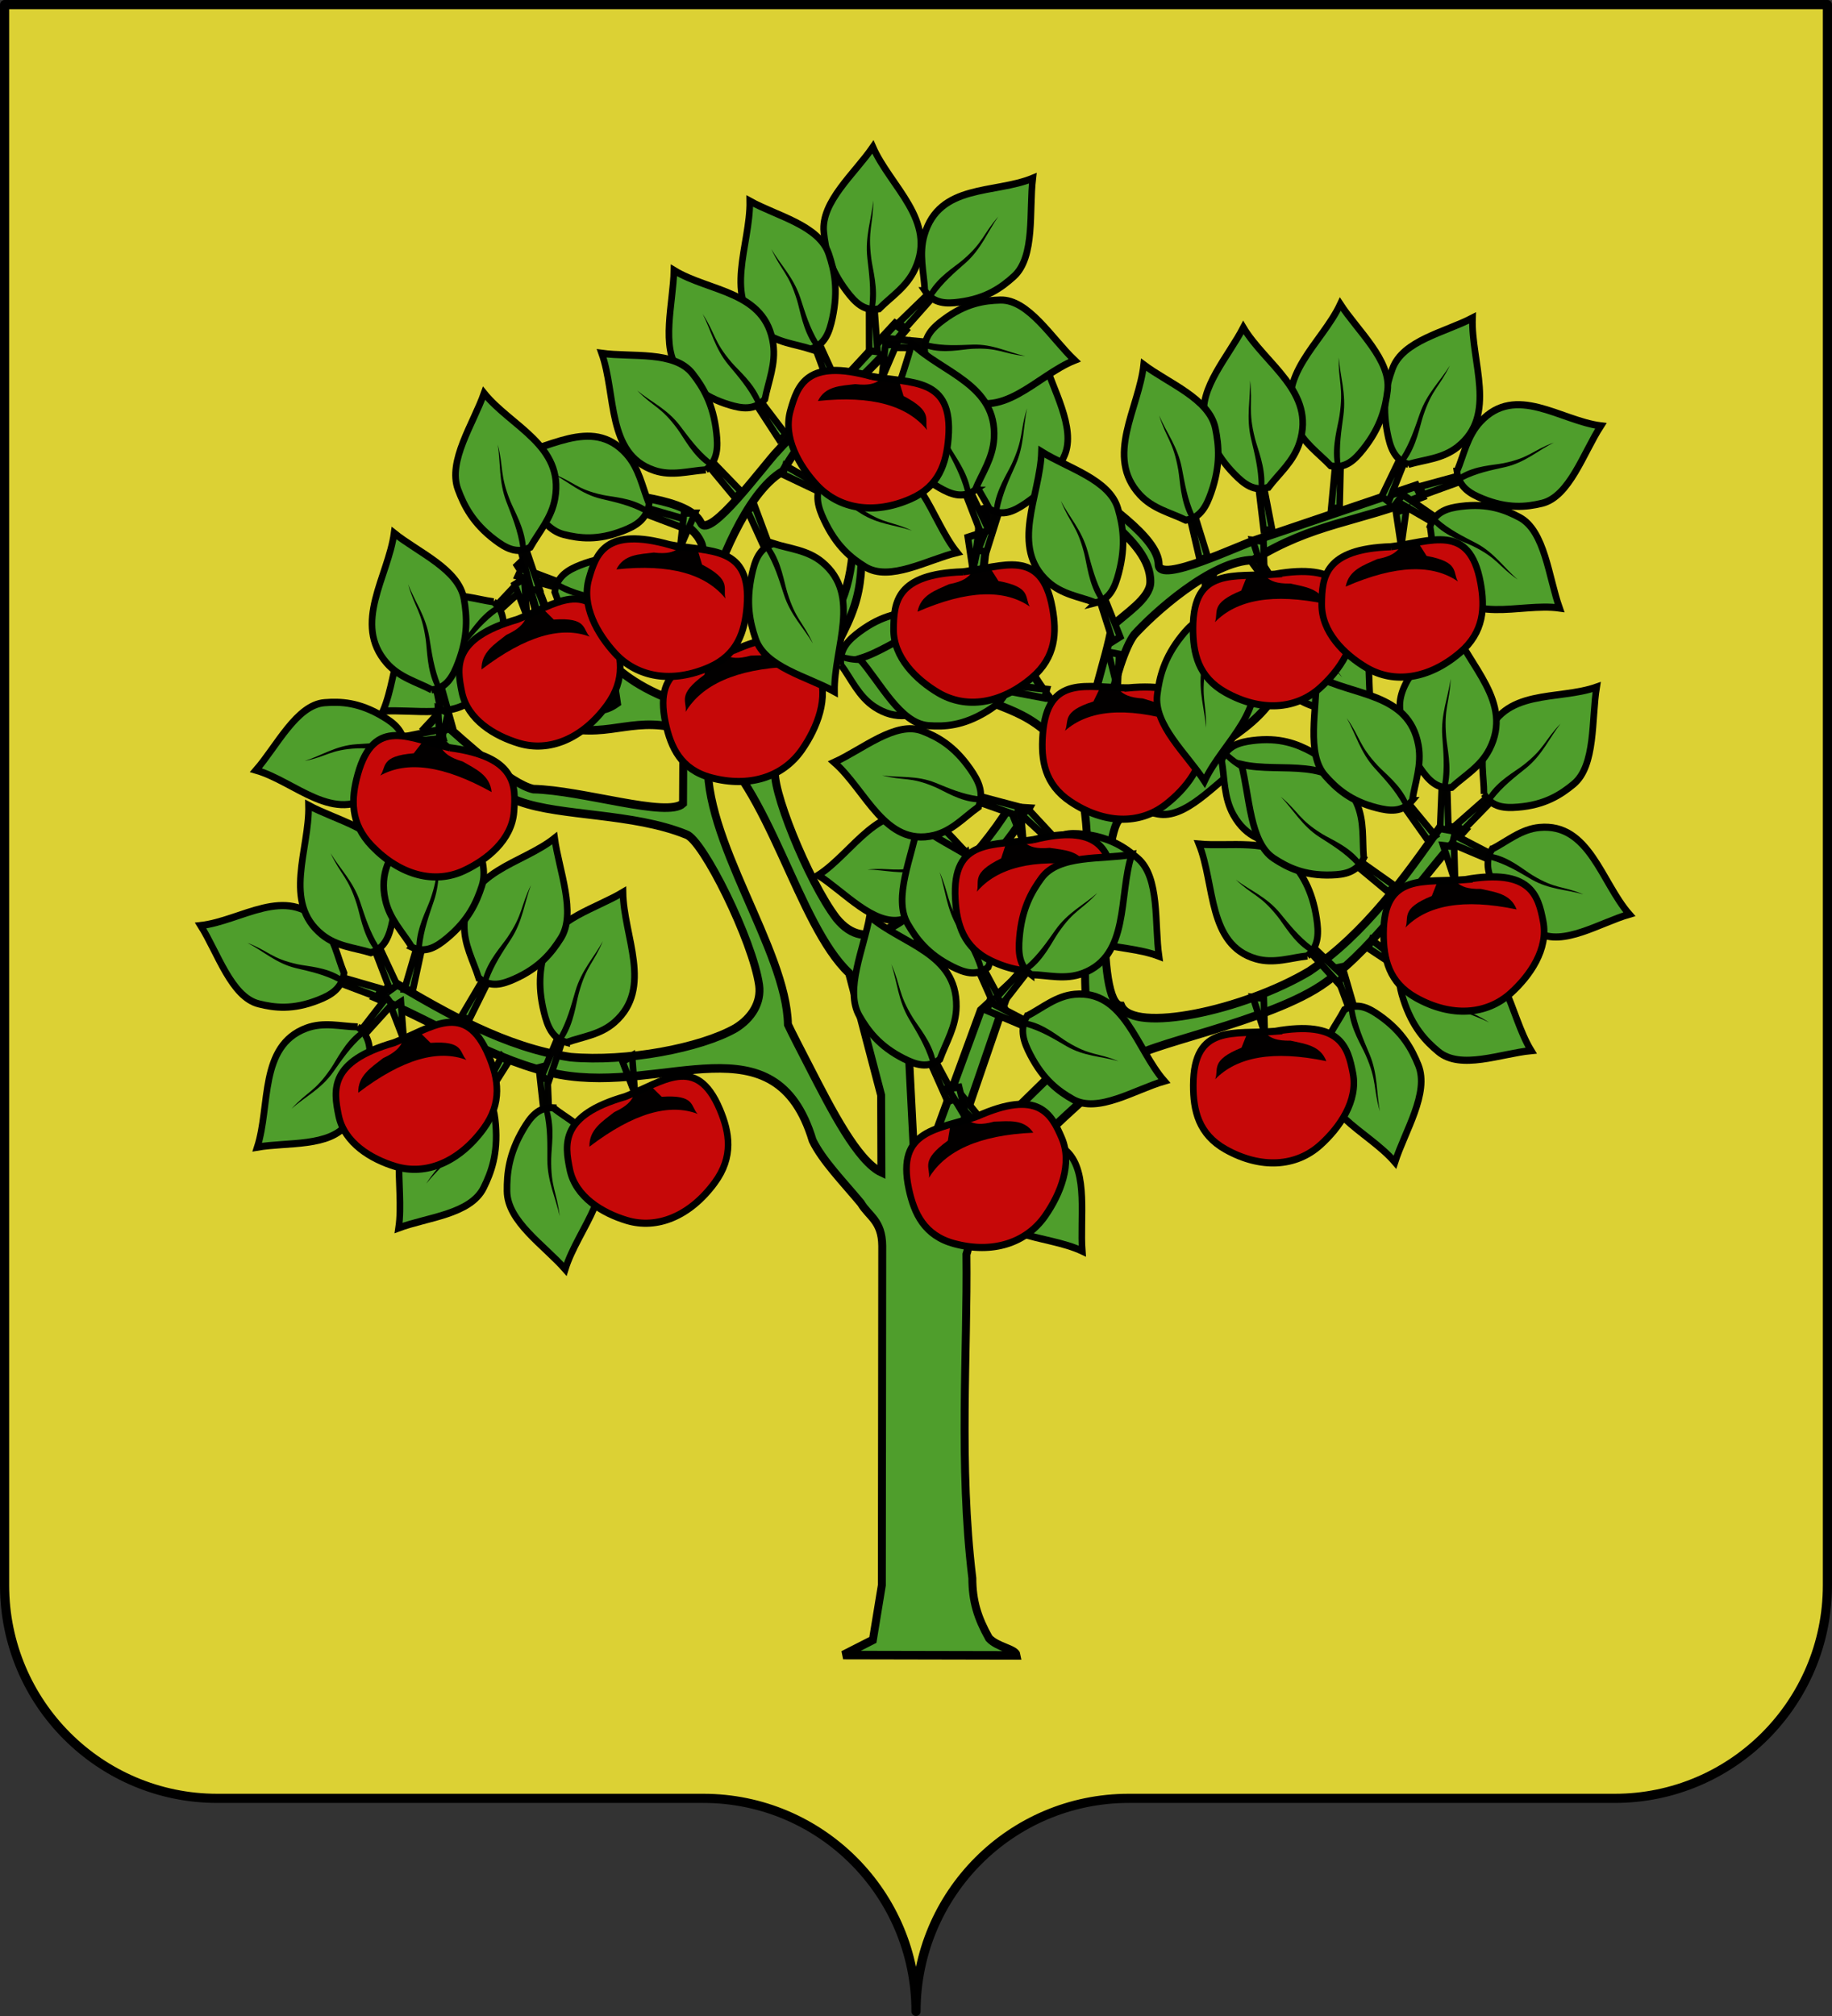 <svg xmlns="http://www.w3.org/2000/svg" xmlns:xlink="http://www.w3.org/1999/xlink" width="600" height="660" version="1.0"><rect width="100%" height="100%" fill="#333333" stroke="none"/><desc>Flag of Canton of Valais (Wallis)</desc><defs><linearGradient id="b"><stop offset="0" style="stop-color:#fcef3c;stop-opacity:1"/><stop offset="1" style="stop-color:#fcef3c;stop-opacity:1"/></linearGradient><linearGradient id="a"><stop offset="0" style="stop-color:#e20909;stop-opacity:1"/><stop offset="1" style="stop-color:#e20909;stop-opacity:0"/></linearGradient><linearGradient xlink:href="#a" id="d" x1="252.865" x2="352.865" y1="396.698" y2="396.698" gradientUnits="userSpaceOnUse"/><linearGradient xlink:href="#a" id="f" x1="252.865" x2="352.865" y1="396.698" y2="396.698" gradientTransform="translate(2178.06 125.822)" gradientUnits="userSpaceOnUse"/><linearGradient xlink:href="#b" id="e" x1="-2128.06" x2="-2105.659" y1="-65.366" y2="-43.992" gradientTransform="translate(2178.06 125.822)" gradientUnits="userSpaceOnUse" spreadMethod="pad"/><linearGradient xlink:href="#a" id="g" x1="252.865" x2="352.865" y1="396.698" y2="396.698" gradientTransform="translate(2178.06 125.822)" gradientUnits="userSpaceOnUse"/><linearGradient id="c"><stop offset="0" style="stop-color:white;stop-opacity:.314"/><stop offset=".19" style="stop-color:white;stop-opacity:.251"/><stop offset=".6" style="stop-color:#6b6b6b;stop-opacity:.125"/><stop offset="1" style="stop-color:black;stop-opacity:.125"/></linearGradient><radialGradient xlink:href="#c" id="j" cx="285.186" cy="200.448" r="300" fx="285.186" fy="200.448" gradientTransform="matrix(1.551 0 0 1.35 -1056.644 -52.651)" gradientUnits="userSpaceOnUse"/></defs><g style="display:inline"><g style="fill:#fcef3c;stroke:none"><path d="M375 860.862c0-38.504 31.203-69.753 69.65-69.753h159.2c38.447 0 69.65-31.25 69.65-69.754V203.862h-597v517.493c0 38.504 31.203 69.754 69.65 69.754h159.2c38.447 0 69.65 31.25 69.65 69.753" style="fill:#fcef3c;stroke:none;display:inline" transform="translate(-75 -202.362)"/></g></g><g style="display:inline"><g transform="matrix(.866 0 0 .935 -349.215 65.298)"><path d="M709.477 303.947c8.133 14.65 18.127 32.824 27.102 36.674l-.094-26.98-12.108-42.766c-19.523-17.033-30.297-66.083-54.161-81.88-21.366-9.798-31.347-2.17-47.006-3.233-17.41-12.715-12.259-41.201-24.057-57.582l1.98-1.764c14.272 19.407 15.801 62.665 35.435 49.884-4.393-29.044-9.578-5.954 36.582 3.113-6.327-12.986-6.538-25.693-10.468-38.82 2.248-5.99 8.25-15.248 5.739-20.378-7.007-14.316-38.158-10.933-41.789-18.684 12.561 2.079 37.065 3.11 41.69 11.687 3.26 6.047 23.859-20.236 29.018-25.162l44.414-44.493 3.683 2.409c-17.102 19.097-32.182 27.186-46.14 49.195-14.136 7.589-25.075 34.984-27.766 44.17-2.102 10.474 6.795 46.841 17.216 52.155 7.678-1.512 19.82-32.81 30.985-47.659 5.607-8.14 9.255-29.637 2.616-44.598l5.913-.722c-.645 14.655 3.363 29.354-1.934 43.966-5.478 15.514-23.294 36.136-29.764 56.676-2.329 5.76 12.258 39.423 23.01 52.519 5.726 6.504 11.894 6.984 18.62 4.104 13.652-5.979 35.02-25.212 46.721-42.95l7.37.436c-13.606 22.833-50.243 49.086-46.968 55.978l3.447 62.298 1.075 13.916 24.327-61.492 11.63-9.937-19.182 51.742-3.48 14.852 53.044-48.083c-7.657-23.176 5.571-71.621-8.231-96.692-14.376-18.597-26.757-16.474-40.133-24.686-9.517-19.344 8.27-42.183 5.426-62.169l2.571-.643c3.632 23.815-15.096 62.838 8.227 60.634 9.593-27.765-5.72-9.72 30.956 19.74.425-14.44 6.137-25.792 8.75-39.243 4.772-4.261 14.386-9.675 14.544-15.384.44-15.933-28.72-27.399-28.338-35.95 10.16 7.673 31.385 19.962 31.498 29.706.08 6.87 30.527-6.846 37.383-8.815l59.994-18.788 2.144 3.843c-24.014 8.976-41.125 9.139-63.706 22.152-16.043.16-38.45 19.345-45.098 26.231-6.724 8.302-15.727 44.643-8.965 54.187 7.503 2.226 32.788-19.858 49.57-27.826 8.745-4.608 21.956-21.953 23.021-38.286l5.573 2.104c-7.375 12.681-10.65 27.56-22.124 38.044-12.055 11.198-37.408 21.19-52.674 36.38-6.135 5.207-8.867 65.038.76 65.31 4.456 9.726 46.156 1.628 71.145-12.182 21.182-13.292 36.446-33.32 50.107-51.3l8.223 2.215c-17.334 17.631-32.098 39.367-52.005 52.891-20.752 14.145-71.738 22.22-73.887 27.362-.989-.072-20.136 14.932-39.11 32.3-7.564 6.925-17.995 17.857-20.985 20.037-4.536 3.394.538 9.06-2.067 15.671.457 33.88-2.965 73.626 2.234 113.376.01 7.984 1.971 13.832 6.296 20.986 3.142 3.212 10.122 3.828 10.486 6.042l-65.646-.124 11.244-5.297 3.395-19.161.15-118.8c-.095-8.884-5.13-10.357-8.068-14.976-6.62-7.382-14.62-14.967-18.258-21.955-14.129-43.266-55.552-16.221-95.748-23.084-23.705-4.155-46.094-17.91-69.14-26.866l6.588-5.397c19.84 10.783 41.983 22.775 66.755 26.194 21.037 1.722 49.118-3.154 62.36-10.135 6.197-3.523 9.823-9.044 8.955-15.043-2.387-15.633-21.315-50.99-27.574-52.794-20.157-7.579-47.378-6.277-62.968-11.536-14.768-4.846-23.864-17.067-35.797-25.6l4.217-4.208c12.403 10.321 28.207 23.655 36.714 25.453 18.575.373 50.698 10.123 56.625 5.012l.114-19.727 9.352 3.602c-2.288 28.527 29.67 67.265 30.211 93.541 1.345 2.692 4.604 8.527 8.234 15.063z" style="fill:#5ab532;fill-opacity:1;fill-rule:evenodd;stroke:#000;stroke-width:3;stroke-linecap:butt;stroke-linejoin:miter;stroke-miterlimit:4;stroke-opacity:1;stroke-dasharray:none"/><g transform="rotate(-18.752 424.203 -1063.344)"><use xlink:href="#h" width="600" height="660" style="display:inline" transform="translate(162.066 -118.53)"/><use xlink:href="#h" width="600" height="660" style="display:inline" transform="scale(1 -1)rotate(40 870.9 47.056)"/><use xlink:href="#i" width="600" height="660" transform="translate(-15.076 171.336)"/><use xlink:href="#h" width="600" height="660" style="display:inline" transform="rotate(95 111.672 293.119)"/><use xlink:href="#h" width="600" height="660" style="display:inline" transform="rotate(-59.528 54.595 99.319)"/><use xlink:href="#i" width="600" height="660" transform="matrix(-1 0 0 1 474.894 36.587)"/><g id="h" style="display:inline"><path d="M771.176 243.758c-.546-6.453.454-13.01-2.581-19.36-8.147-17.045-28.354-10.412-43.413-13.837 3.053 11.08 2.916 27.392 11.973 33.021 5.137 3.193 11.428 6.219 21.76 5.984 4.77-.108 9.638-.735 12.261-5.808z" style="fill:#5ab532;fill-opacity:1;stroke:#000;stroke-width:2.5;stroke-miterlimit:4;stroke-opacity:1;stroke-dasharray:none" transform="translate(-672.527 -8.61)"/><path d="M769.565 244.411c-4.245-4.887-10.704-7.292-14.024-9.225-8.82-5.137-8.827-7.892-15.548-13.174 4.73 4.6 7.961 10.28 14.5 14.248 4.783 2.903 9.372 5.488 13.778 9.856z" style="opacity:.99;fill:#000;fill-opacity:1;stroke:none" transform="translate(-672.527 -8.61)"/><path d="m770.031 247.625 10.348 8.106 2.263-2.262-11.317-7.55z" style="opacity:.99;fill:#5ab532;fill-opacity:1;stroke:#000;stroke-width:2.5;stroke-miterlimit:4;stroke-opacity:1;stroke-dasharray:none" transform="translate(-672.527 -8.61)"/></g><use xlink:href="#h" width="600" height="660" style="display:inline" transform="rotate(-75 152.103 240.115)"/><use xlink:href="#h" width="600" height="660" style="display:inline" transform="scale(-1 1)rotate(5 -229.363 -2561.31)"/><use xlink:href="#h" width="600" height="660" style="display:inline" transform="rotate(-150.42 220.593 272.677)"/><use xlink:href="#h" width="600" height="660" style="display:inline" transform="rotate(-65 113.393 245.805)"/><use xlink:href="#h" width="600" height="660" style="display:inline" transform="rotate(-25 297.783 -280.451)"/><use xlink:href="#h" width="600" height="660" style="display:inline" transform="scale(-1 1)rotate(60 -2.939 52.216)"/><use xlink:href="#h" width="600" height="660" style="display:inline" transform="scale(-1 1)rotate(20 -12.747 -401.718)"/><use xlink:href="#h" width="600" height="660" style="display:inline" transform="rotate(180 157.826 184.774)"/><use xlink:href="#h" width="600" height="660" style="display:inline" transform="rotate(55 269.8 285.975)"/><use xlink:href="#h" width="600" height="660" style="display:inline" transform="rotate(45 78.513 531.513)"/><use xlink:href="#h" width="600" height="660" style="display:inline" transform="scale(-1 1)rotate(50 57.58 -85.919)"/><g id="i"><g style="display:inline"><path d="M803.477 259.419c-25.28-1.683-26.97 8.249-27.98 17.416-1.085 9.827 6.792 18.458 14.666 23.833 9.855 6.728 23.152 6.287 35.75-1.833 9.776-6.301 10.96-14.837 10.083-23.63-2.145-21.52-17.332-16.042-32.52-15.786z" style="fill:#e20909;fill-opacity:1;stroke:#000;stroke-width:2.5;stroke-miterlimit:4;stroke-opacity:1;stroke-dasharray:none" transform="translate(-603.028 -120.47)"/><path d="M785.1 271.67c1.748-5.744 7.527-6.785 12.778-8.441 5.151-.393 7.206-1.607 8.67-2.966l7.53-.913 2.509 4.563c12.4 3.347 9.16 6.693 10.952 10.04-8.852-6.938-22.638-8.119-42.438-2.282" style="opacity:.99;fill:#000;fill-opacity:1;stroke:none" transform="translate(-603.028 -120.47)"/></g><path d="m-66.767 297.666-.814-12.213 4.07-.814z" style="fill:#5ab532;fill-opacity:1;stroke:#000;stroke-width:2.5;stroke-miterlimit:4;stroke-opacity:1;stroke-dasharray:none" transform="translate(271.079 -158.38)"/></g><use xlink:href="#i" width="600" height="660" transform="matrix(-1 0 0 1 509.582 220.667)"/><use xlink:href="#i" width="600" height="660" transform="translate(-91.799 125.35)"/><use xlink:href="#h" width="600" height="660" style="display:inline" transform="rotate(45 122.116 552.558)"/></g><use xlink:href="#h" width="600" height="660" style="display:inline" transform="rotate(-173.159 448.993 209.883)"/><use xlink:href="#i" width="600" height="660" transform="scale(-1 1)rotate(9.283 -821.684 -5943.37)"/><use xlink:href="#h" width="600" height="660" style="display:inline" transform="rotate(146.842 420.708 291.706)"/><use xlink:href="#h" width="600" height="660" style="display:inline" transform="scale(1 -1)rotate(-51.842 -24.816 -682.792)"/><use xlink:href="#h" width="600" height="660" style="display:inline" transform="scale(1 -1)rotate(78.158 616.198 424.994)"/><use xlink:href="#i" width="600" height="660" transform="rotate(10.824 523.602 2537.981)"/><g style="display:inline"><path d="M771.176 243.758c-.546-6.453.454-13.01-2.581-19.36-8.147-17.045-28.354-10.412-43.413-13.837 3.053 11.08 2.916 27.392 11.973 33.021 5.137 3.193 11.428 6.219 21.76 5.984 4.77-.108 9.638-.735 12.261-5.808z" style="fill:#5ab532;fill-opacity:1;stroke:#000;stroke-width:2.5;stroke-miterlimit:4;stroke-opacity:1;stroke-dasharray:none" transform="scale(-1 1)rotate(33.158 224.207 -2424.788)"/><path d="M769.565 244.411c-4.245-4.887-10.704-7.292-14.024-9.225-8.82-5.137-8.827-7.892-15.548-13.174 4.73 4.6 7.961 10.28 14.5 14.248 4.783 2.903 9.372 5.488 13.778 9.856z" style="opacity:.99;fill:#000;fill-opacity:1;stroke:none" transform="scale(-1 1)rotate(33.158 224.207 -2424.788)"/><path d="m770.031 247.625 10.348 8.106 2.263-2.262-11.317-7.55z" style="opacity:.99;fill:#5ab532;fill-opacity:1;stroke:#000;stroke-width:2.5;stroke-miterlimit:4;stroke-opacity:1;stroke-dasharray:none" transform="scale(-1 1)rotate(33.158 224.207 -2424.788)"/></g><use xlink:href="#h" width="600" height="660" style="display:inline" transform="scale(-1 1)rotate(-41.841 -414.176 1409.782)"/><use xlink:href="#h" width="600" height="660" style="display:inline" transform="rotate(-28.158 308.39 -1165.573)"/><use xlink:href="#h" width="600" height="660" style="display:inline" transform="scale(-1 1)rotate(-61.842 -421.671 845.507)"/><use xlink:href="#h" width="600" height="660" style="display:inline" transform="rotate(146.842 452.836 241.818)"/><use xlink:href="#h" width="600" height="660" style="display:inline" transform="scale(-1 1)rotate(75.364 -298.684 -404.957)"/><use xlink:href="#h" width="600" height="660" style="display:inline" transform="scale(-1 1)rotate(8.158 1097.486 -5837.86)"/><use xlink:href="#h" width="600" height="660" style="display:inline" transform="rotate(29.228 691.01 1459.647)"/><use xlink:href="#h" width="600" height="660" style="display:inline" transform="scale(1 -1)rotate(-27.77 -536.334 -903.888)"/><use xlink:href="#h" width="600" height="660" style="display:inline" transform="rotate(51.842 619.67 792.072)"/><use xlink:href="#h" width="600" height="660" style="display:inline" transform="scale(-1 1)rotate(78.158 -193.078 -354.042)"/><use xlink:href="#h" width="600" height="660" style="display:inline" transform="rotate(16.841 953.675 2158.446)"/><use xlink:href="#h" width="600" height="660" style="display:inline" transform="scale(1 -1)rotate(-81.842 194.18 -259.428)"/><g style="display:inline"><path d="M803.477 259.419c-25.28-1.683-26.97 8.249-27.98 17.416-1.085 9.827 6.792 18.458 14.666 23.833 9.855 6.728 23.152 6.287 35.75-1.833 9.776-6.301 10.96-14.837 10.083-23.63-2.145-21.52-17.332-16.042-32.52-15.786z" style="fill:#e20909;fill-opacity:1;stroke:#000;stroke-width:2.5;stroke-miterlimit:4;stroke-opacity:1;stroke-dasharray:none" transform="scale(-1 1)rotate(-10.91 -238.013 7435.036)"/><path d="M785.1 271.67c1.748-5.744 7.527-6.785 12.778-8.441 5.151-.393 7.206-1.607 8.67-2.966l7.53-.913 2.509 4.563c12.4 3.347 9.16 6.693 10.952 10.04-8.852-6.938-22.638-8.119-42.438-2.282" style="opacity:.99;fill:#000;fill-opacity:1;stroke:none" transform="scale(-1 1)rotate(-10.91 -238.013 7435.036)"/></g><path d="m-66.767 297.666-.814-12.213 4.07-.814z" style="fill:#5ab532;fill-opacity:1;stroke:#000;stroke-width:2.5;stroke-miterlimit:4;stroke-opacity:1;stroke-dasharray:none" transform="scale(-1 1)rotate(-10.91 -873.542 2877.483)"/><use xlink:href="#i" width="600" height="660" transform="rotate(10.757 875.554 2928.266)"/><use xlink:href="#i" width="600" height="660" transform="scale(-1 1)rotate(1.143 -1922.594 -51486.4)"/><use xlink:href="#h" width="600" height="660" style="display:inline" transform="rotate(-145.497 512.713 133.173)"/><use xlink:href="#i" width="600" height="660" transform="scale(-1 1)rotate(5.497 -1929.01 -11093.978)"/><use xlink:href="#h" width="600" height="660" style="display:inline" transform="rotate(174.503 482.888 234.19)"/><use xlink:href="#h" width="600" height="660" style="display:inline" transform="scale(1 -1)rotate(-79.503 197.579 -495.22)"/><use xlink:href="#h" width="600" height="660" style="display:inline" transform="scale(1 -1)rotate(50.497 885.75 853.801)"/><use xlink:href="#i" width="600" height="660" transform="rotate(-5.497 394.75 -5769.906)"/><path d="M964.484 208.18c-.075-6.477-1.698-12.908.715-19.519 6.477-17.747 27.226-13.08 41.887-17.933-1.977 11.323-.278 27.546-8.754 34.017-4.808 3.67-10.78 7.285-21.087 8.041-4.758.35-9.664.19-12.761-4.607z" style="fill:#5ab532;fill-opacity:1;stroke:#000;stroke-width:2.5;stroke-miterlimit:4;stroke-opacity:1;stroke-dasharray:none"/><path d="M966.15 208.675c3.757-5.272 9.956-8.284 13.076-10.527 8.288-5.958 8.03-8.701 14.214-14.602-4.267 5.031-6.94 10.994-13.068 15.57-4.483 3.349-8.803 6.362-12.77 11.132z" style="opacity:.99;fill:#000;fill-opacity:1;stroke:none"/><path d="m965.994 211.918-9.524 9.06-2.47-2.035 10.543-8.598z" style="opacity:.99;fill:#5ab532;fill-opacity:1;stroke:#000;stroke-width:2.5;stroke-miterlimit:4;stroke-opacity:1;stroke-dasharray:none"/><use xlink:href="#h" width="600" height="660" style="display:inline" transform="scale(-1 1)rotate(-69.503 -395.588 995.904)"/><use xlink:href="#h" width="600" height="660" style="display:inline" transform="rotate(-.497 -14.645 -94339.364)"/><use xlink:href="#h" width="600" height="660" style="display:inline" transform="scale(-1 1)rotate(-89.503 -444.932 683.794)"/><use xlink:href="#h" width="600" height="660" style="display:inline" transform="rotate(174.503 524.265 195.08)"/><use xlink:href="#h" width="600" height="660" style="display:inline" transform="scale(-1 1)rotate(-59.503 -441.118 1163.943)"/><use xlink:href="#h" width="600" height="660" style="display:inline" transform="scale(-1 1)rotate(-19.503 -834.935 3228.42)"/><use xlink:href="#h" width="600" height="660" style="display:inline" transform="rotate(54.503 553.91 1049.16)"/><use xlink:href="#h" width="600" height="660" style="display:inline" transform="rotate(14.503 614.92 3518.41)"/><use xlink:href="#h" width="600" height="660" style="display:inline" transform="rotate(79.503 602.86 667.26)"/><use xlink:href="#h" width="600" height="660" style="display:inline" transform="scale(-1 1)rotate(50.497 -253.479 -901.47)"/><use xlink:href="#h" width="600" height="660" style="display:inline" transform="rotate(44.503 655.077 1126.486)"/><use xlink:href="#h" width="600" height="660" style="display:inline" transform="scale(-1 1)rotate(70.497 -289.612 -498.68)"/><g style="display:inline"><path d="M803.477 259.419c-25.28-1.683-26.97 8.249-27.98 17.416-1.085 9.827 6.792 18.458 14.666 23.833 9.855 6.728 23.152 6.287 35.75-1.833 9.776-6.301 10.96-14.837 10.083-23.63-2.145-21.52-17.332-16.042-32.52-15.786z" style="fill:#e20909;fill-opacity:1;stroke:#000;stroke-width:2.5;stroke-miterlimit:4;stroke-opacity:1;stroke-dasharray:none" transform="scale(-1 1)rotate(5.497 1294.229 -17393.353)"/><path d="M785.1 271.67c1.748-5.744 7.527-6.785 12.778-8.441 5.151-.393 7.206-1.607 8.67-2.966l7.53-.913 2.509 4.563c12.4 3.347 9.16 6.693 10.952 10.04-8.852-6.938-22.638-8.119-42.438-2.282" style="opacity:.99;fill:#000;fill-opacity:1;stroke:none" transform="scale(-1 1)rotate(5.497 1294.229 -17393.353)"/></g><path d="m-66.767 297.666-.814-12.213 4.07-.814z" style="fill:#5ab532;fill-opacity:1;stroke:#000;stroke-width:2.5;stroke-miterlimit:4;stroke-opacity:1;stroke-dasharray:none" transform="scale(-1 1)rotate(5.497 1252.008 -8270.23)"/><use xlink:href="#i" width="600" height="660" transform="rotate(-5.497 384.156 -7460.69)"/><use xlink:href="#i" width="600" height="660" transform="scale(-1 1)rotate(5.497 -1411.69 -11870.083)"/><use xlink:href="#h" width="600" height="660" style="display:inline" transform="rotate(96.322 429.69 564.212)"/><use xlink:href="#h" width="600" height="660" style="display:inline" transform="scale(-1 1)rotate(-59.503 -302.098 1039.326)"/></g></g><g style="display:inline"><path d="M76.5 203.862v517.491c0 38.505 31.203 69.755 69.65 69.755h159.2c38.447 0 69.65 31.25 69.65 69.754 0-38.504 31.203-69.754 69.65-69.754h159.2c38.447 0 69.65-31.25 69.65-69.755v-517.49z" style="fill:url(#j);fill-opacity:1;fill-rule:evenodd;stroke:none;display:inline" transform="translate(-75 -202.362)"/></g><g style="display:inline"><path d="M375 860.862c0-38.504 31.203-69.753 69.65-69.753h159.2c38.447 0 69.65-31.25 69.65-69.754V203.862h-597v517.493c0 38.504 31.203 69.754 69.65 69.754h159.2c38.447 0 69.65 31.25 69.65 69.753" style="fill:none;stroke:#000;stroke-width:3;stroke-linecap:round;stroke-linejoin:round;stroke-miterlimit:4;stroke-opacity:1;stroke-dasharray:none;stroke-dashoffset:0;display:inline" transform="translate(-75 -202.362)"/></g></svg>
